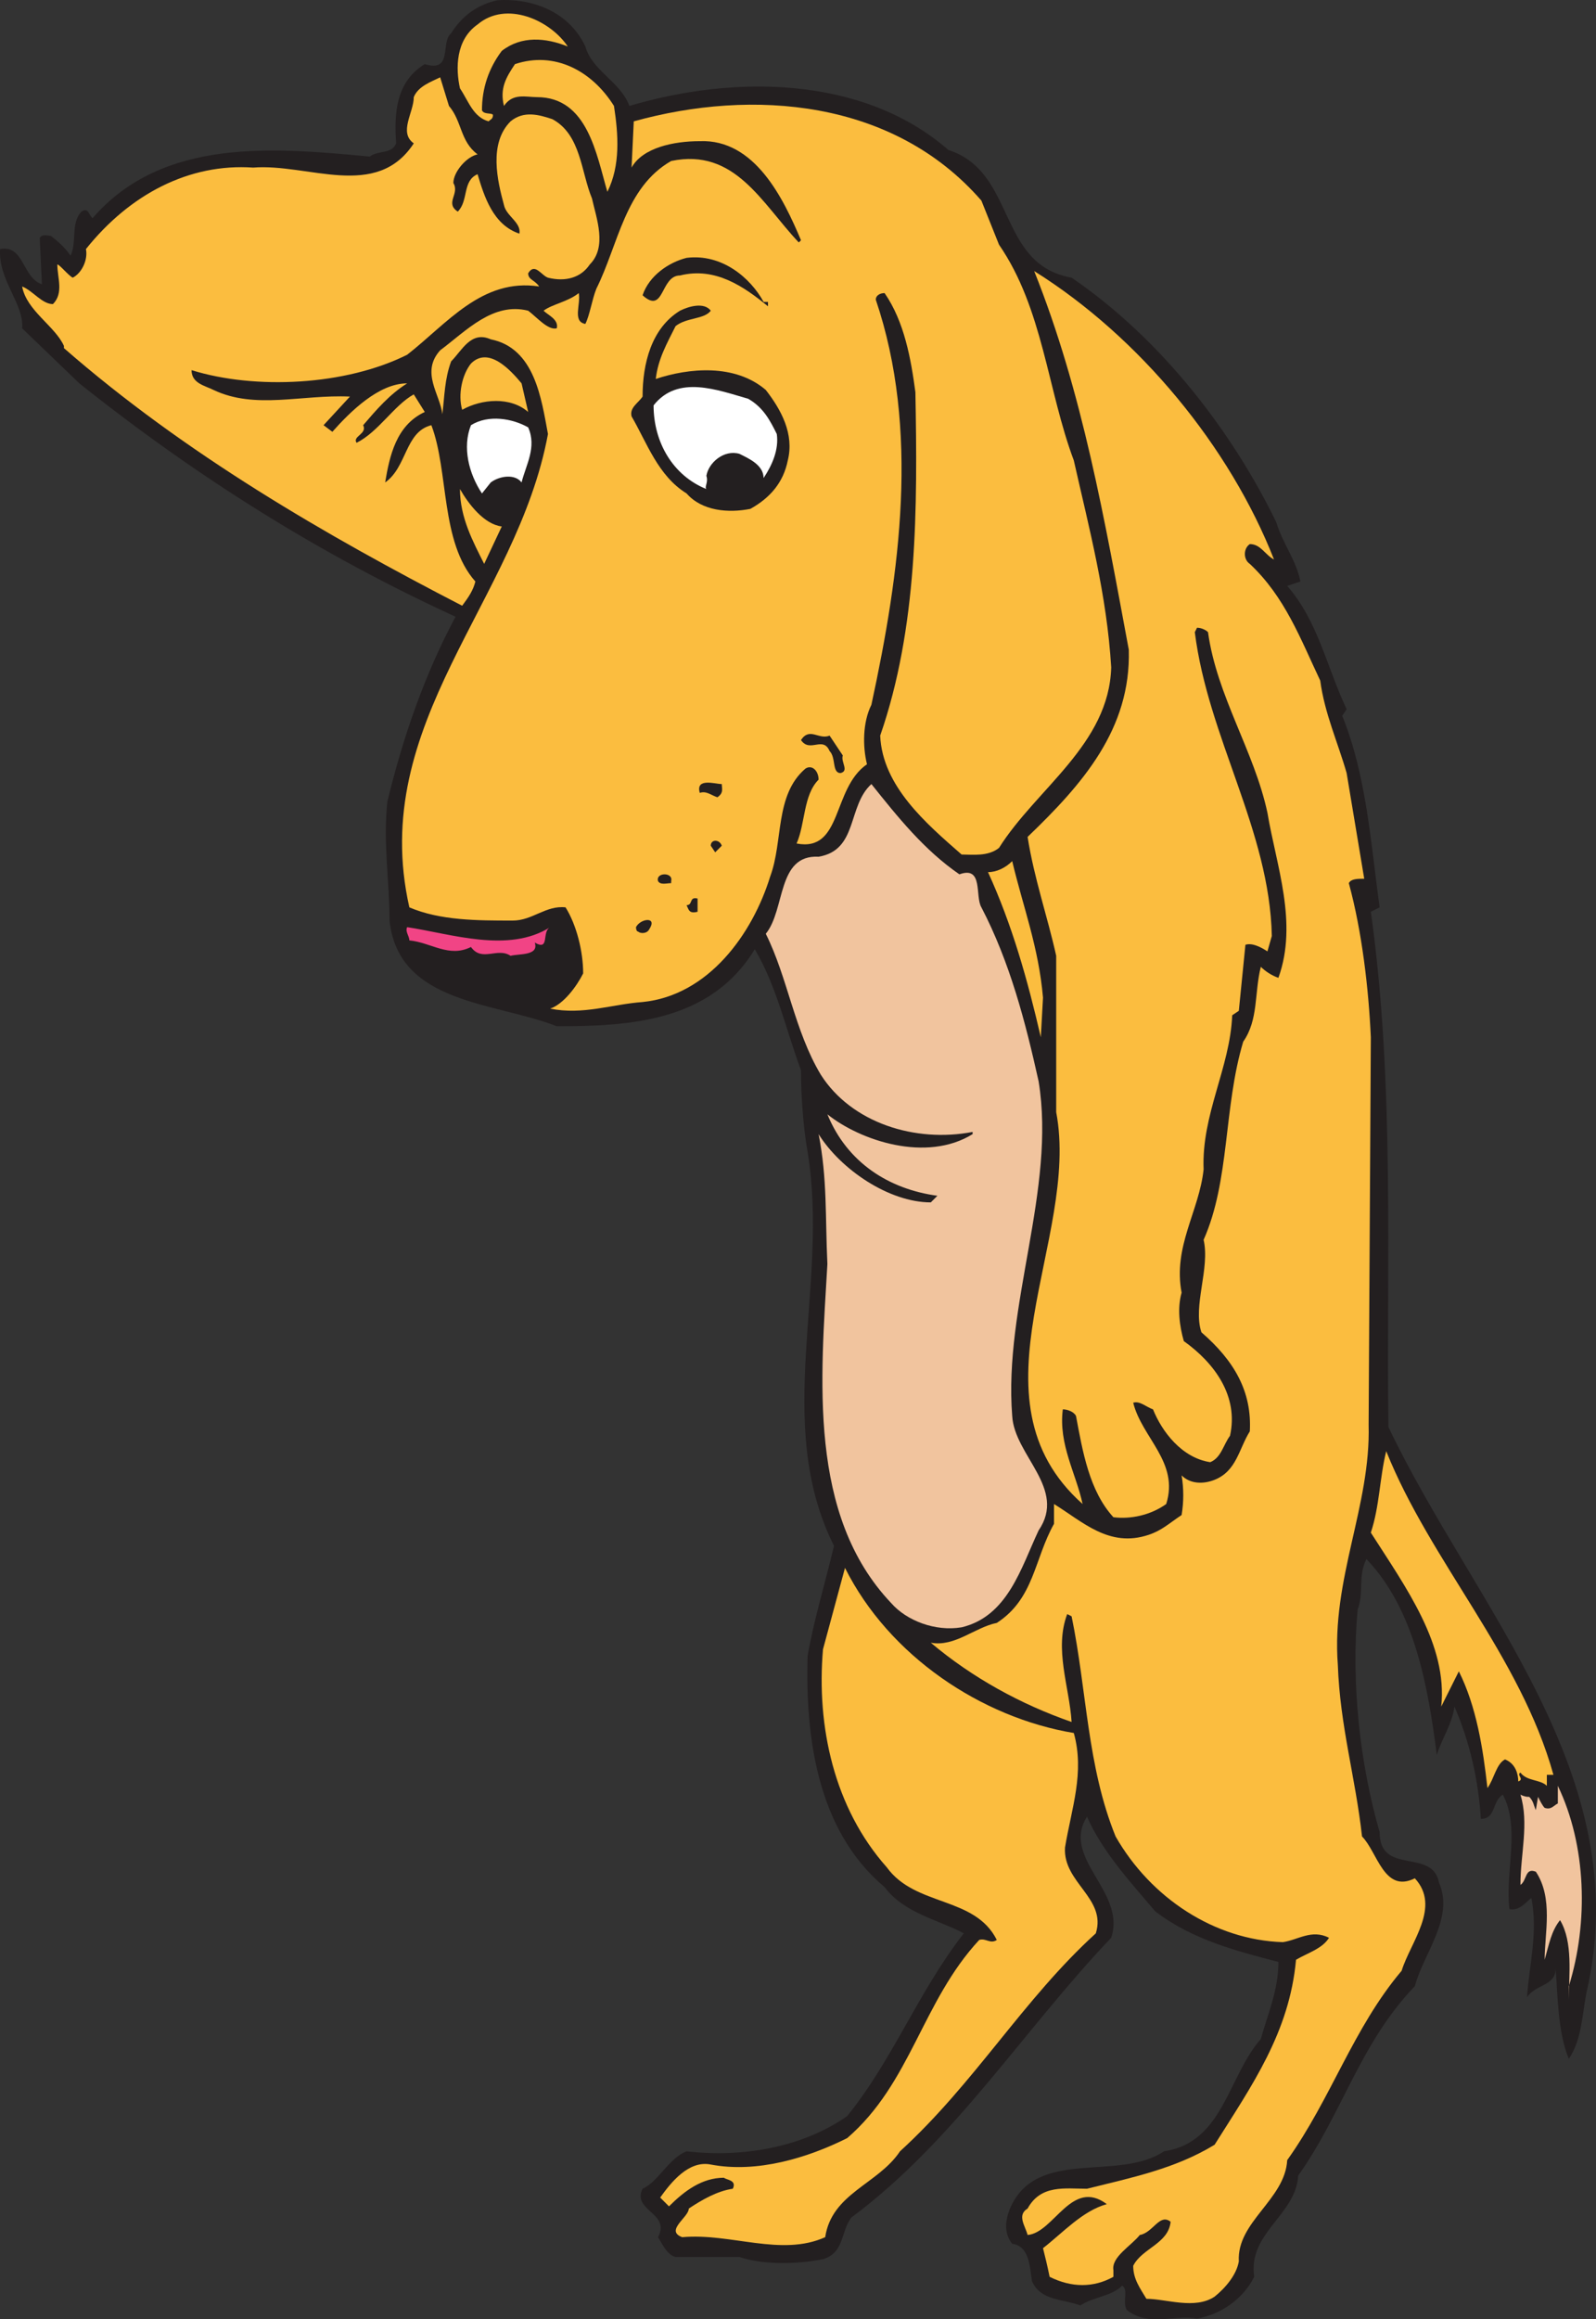 <svg xmlns="http://www.w3.org/2000/svg" width="544.051" height="790.069"><rect width="100%" height="100%" fill="#333333" stroke="none"/><path fill="#231f20" fill-rule="evenodd" d="M199.544 15.841c2.25 8.25 12 12 15 20.25 35.25-10.5 79.5-10.5 108.75 15 23.25 7.5 16.5 39 42 43.5 30.75 21 54.75 52.5 69.75 83.25 2.25 7.5 6.75 12.75 8.25 20.25l-4.5 1.5c10.5 12 13.5 27.75 20.25 42l-1.5 2.25c8.25 20.25 9.75 43.5 12.75 65.25l-3 1.5c8.25 58.5 5.25 120 6 175.5 29.25 61.5 84.75 118.5 67.5 192.75-1.5 7.5-1.5 15.75-6 22.5-3.75-9-3.75-21-4.5-30.75 0 6-6.75 5.25-9.75 9.75.75-11.25 3.75-21.75 1.5-33.75-1.5.75-3.75 4.5-7.5 3.75-1.5-12.75 3.75-27.75-2.25-39-3.75 2.25-2.25 8.25-7.5 8.25-.75-12.75-3.75-26.25-9-38.25-.75 6-4.5 11.25-6 16.5-3-23.25-7.5-49.5-24-66.75-3 6-.75 11.25-3 17.25-2.25 24.75.75 52.5 7.5 75.75 0 15 18 5.25 20.25 17.25 5.25 12-5.25 24-8.25 35.25-18.75 19.5-24.75 43.5-39.75 64.5-.75 13.5-17.25 19.5-15 34.5-3.75 7.5-11.25 12.75-19.5 14.25-7.5-1.5-16.5 3-24-3-1.5-3 .75-6.75-1.5-8.25-3.75 3.75-9.75 3.75-14.25 6.75-6-2.25-13.5-1.5-16.5-8.25-.75-4.5-.75-12-6.75-12.75-3-3.75-2.25-8.25-.75-12 9-21 36.75-9 52.5-19.5 20.25-3 21.75-25.5 33-38.25 2.25-8.25 6-16.5 6-26.25-14.25-3.75-29.25-7.5-42-17.25-8.25-9.75-18-20.25-23.25-32.25-9 14.25 13.5 25.5 8.25 41.25-30 31.5-53.25 69-88.5 95.25-3.75 4.5-2.25 12-9.75 14.25-7.5 1.5-19.5 2.25-28.5-.75h-21.75c-3-.75-4.5-4.5-6-6.75 4.5-8.25-9-9-5.25-16.5 5.25-2.25 9-10.5 15-12.75 19.5 2.25 39.75-1.5 54.75-12 15.75-19.5 24-42 39.75-62.25-8.25-4.5-20.25-6.75-27-15.75-23.25-19.5-27-51.75-26.25-78.75 2.25-12.75 6-24.75 9-37.5-21-42-1.5-88.5-9-134.25-1.5-8.25-2.25-19.5-2.25-27.75-5.25-14.25-8.25-28.5-15.75-41.25-15 24.75-42.75 26.25-67.5 26.25-21-8.25-54-7.5-57-36 0-13.5-2.25-26.25-.75-40.5 5.25-21.75 12.75-43.5 23.25-63-45.75-21-87.75-47.25-128.25-79.5l-19.5-18.75c.75-8.25-8.25-16.5-7.5-27 8.25-1.5 7.5 9.75 14.25 12l-.75-15.75c.75-1.5 3-.75 3.75-.75 3 2.25 5.25 4.5 6.75 6.75 2.25-4.5 0-11.25 3.75-15 2.25-1.5 2.25.75 3.75 2.25 24-27.75 62.25-24 94.5-21 3-2.25 7.5-.75 9-4.5-.75-10.5 0-21 9.75-27 9.75 3 5.25-7.5 9-10.5 3.75-6 9-9.75 15.75-11.25 10.5-.75 24 3 30 15.75"/><path fill="#fbbd3f" fill-rule="evenodd" d="M193.544 15.841c-7.5-3-15.75-3.75-22.5 1.5-4.5 6-6.75 12.75-6.75 20.25.75 1.5 3 .75 3.75 1.5 0 1.5-.75 1.5-1.5 2.25-5.25-1.5-6.75-6.75-9.75-11.25-1.5-6.75-1.5-16.5 6-21.75 9.75-8.25 24.75-1.5 30.75 7.5"/><path fill="#fbbd3f" fill-rule="evenodd" d="M209.294 36.091c1.5 9.75 2.25 20.25-2.25 29.25-3.75-12.75-6.75-32.25-24-32.25-3.75 0-8.25-1.5-11.25 3-1.5-6 .75-9.75 3.75-14.25 13.5-4.5 26.25 2.25 33.75 14.25"/><path fill="#fbbd3f" fill-rule="evenodd" d="M153.044 36.091c4.5 5.25 3.75 12 9.75 16.5-3.75.75-8.25 6-8.25 9.75 2.25 3.75-3 6.75 1.5 9.75 3.75-3.75 1.5-10.5 6.75-12.75 2.25 7.5 5.25 17.25 14.25 20.25.75-3.75-4.5-6-5.25-9.75-2.25-8.25-5.25-21 2.25-28.5 4.5-3.75 9.75-2.25 14.25-.75 9.75 5.25 9.75 18 13.5 27 1.5 6.75 5.25 16.5-.75 22.5-3 4.5-8.25 6-14.25 4.5-2.25-.75-4.5-5.25-6.75-1.5 0 2.25 2.25 2.25 3.75 4.5-19.5-3-31.5 12.75-45 23.25-21 10.5-51.75 12-73.5 5.25 0 4.5 4.5 5.25 7.5 6.75 14.25 6.75 30 1.5 46.5 2.25l-9 9.75 3 2.25c6-6.75 15.75-16.5 25.5-16.5-6 3.75-10.5 9-15 14.25 1.5 3-3.75 3.75-2.25 6 7.5-3.75 12.75-12.75 19.5-16.5l3.75 6c-9.75 4.5-12 15-13.5 24 7.5-5.25 6.75-17.25 15.75-19.5 6 15.75 3 39.75 15 53.25-.75 3-2.25 5.25-4.5 8.25-46.5-24-94.5-51.75-135.75-87.75v-.75c-3-6.75-12.75-12-14.25-20.25 3.75 1.5 6.75 6 10.5 6 3.75-3.75 1.5-9 1.5-13.5.75 0 3.75 3.75 5.25 4.5 3-1.5 5.25-6 4.5-9.75 15-18.75 35.25-29.25 57-27.75 18.75-1.5 42 11.25 54.75-8.25-5.25-3.75 0-10.5 0-15.75 1.5-3.75 6-5.25 9-6.75l3 9.75"/><path fill="#fbbd3f" fill-rule="evenodd" d="M340.544 83.341c15 21.75 16.5 49.5 25.5 73.5 5.25 23.25 11.25 45.75 12.75 70.5-.75 26.25-25.5 41.25-38.25 61.5-3.75 3-9 2.25-12.75 2.25-12-10.5-27-23.25-27.75-40.5 12.75-36.75 12.75-77.25 12-117-1.5-11.25-3.75-24-10.5-33.75-1.5 0-3 .75-3 2.25 15 44.25 8.25 93-1.5 138-3 6-3 14.25-1.5 20.25-12 8.25-8.25 30-24 27 3-6.75 2.25-16.5 7.5-21.75 0-3-2.25-5.25-4.5-3.75-10.5 9-7.5 24.75-12 36.75-6 19.5-21 40.5-43.5 42.75-10.5.75-20.25 4.5-31.5 2.25 4.5-1.5 9-7.5 11.25-12 0-7.5-2.25-16.5-6-22.5-6.75-.75-11.25 4.5-18 4.5-12 0-24.75 0-35.25-4.5-14.25-63 36.75-104.25 47.25-161.25-2.25-12-4.5-29.25-19.5-32.25-6.75-3-9.75 3.75-13.5 7.5-2.25 6-2.25 12-3 18-.75-6.75-7.5-14.25-.75-21.75 9-6.75 18-16.5 30-13.5 3 2.25 6.75 6.75 9.75 6 .75-3-3-4.5-4.5-6 3-2.25 8.25-3 12-6 .75 3.75-2.25 9.75 2.25 10.5 1.5-3 2.25-8.25 3.75-12 7.5-15 9.75-34.5 25.5-43.5 21.75-4.5 30.75 14.25 43.5 27.75l.75-.75c-6-14.25-15.75-34.5-34.5-33.75-9 0-19.5 2.25-23.25 9l.75-15.75c40.5-11.25 88.5-7.5 118.5 27l6 15"/><path fill="#231f20" fill-rule="evenodd" d="M260.294 102.841h1.5v1.5c-8.25-6.75-18-13.5-30-10.5-6.75 0-5.25 13.5-12.75 6.75 2.25-6.75 9-11.25 15-12.75 12-1.5 21.75 6.75 26.25 15"/><path fill="#fbbd3f" fill-rule="evenodd" d="M434.294 190.591c-3-1.5-4.5-5.25-8.25-5.25-2.25 1.5-2.25 5.25 0 6.75 12 11.25 17.25 25.5 24 39.75 1.5 11.25 6 21 9 31.5l6 36c-2.25 0-4.5 0-5.25 1.5 4.5 16.5 6.75 36 7.5 52.5l-.75 132c.75 27.75-12.75 52.5-10.5 81.75.75 21 6 38.25 8.25 58.5 5.25 5.25 7.5 19.5 18 14.25 9 9.75-1.5 21.75-4.5 31.5-16.5 19.5-24 43.5-39 64.5-.75 13.5-17.25 21-16.5 34.5-.75 4.5-4.5 9-8.25 12-6.75 4.5-16.5.75-23.25.75-2.25-3.75-4.5-6.75-4.5-11.25 3-6 12-7.5 12.75-15-3.75-3-6 3.75-10.5 4.5-3 3.75-9.75 7.5-9 12v2.25c-6.75 3.75-14.25 3.75-21.75 0-.75-3.75-1.5-6.75-2.25-9.75 6.75-5.25 13.5-12.75 21.75-15-12-9-18 9.75-27 10.5-.75-3-3.75-6.75 0-9 4.5-8.25 12.75-6.75 20.25-6.75 15-3.75 30-6.75 43.5-15 12.75-20.25 25.5-38.25 27.75-63 3.75-2.25 9-3.75 11.25-7.5-6-3-10.5.75-15.75 1.5-23.25-.75-45-15-57-36-9.75-24-9.75-49.5-15-75l-1.5-.75c-4.5 12 .75 24.75 1.5 36.75-17.25-6-33.75-15-48-27 8.25 1.5 15-5.25 22.5-6.75 12.75-8.25 12.75-21.75 19.5-33.75v-6.75c9.75 6 18.75 15 32.25 10.5 4.5-1.5 6.75-3.75 11.25-6.75.75-4.5.75-9 0-13.5 3 3 7.5 3 11.25 1.5 7.5-3 8.25-10.5 12-16.5.75-13.5-5.25-24-16.5-33.75-3-9 3-21.75.75-31.5 9-20.25 6.75-45 13.5-67.5 5.25-7.5 3.75-16.5 6-25.5 1.5 1.5 3.75 3 6 3.75 6.75-18.75-.75-38.25-3.75-56.25-4.5-21-17.25-39.75-20.25-61.5-.75-.75-2.25-1.5-3.75-1.5l-.75 1.5c4.5 36 25.5 67.5 26.25 103.5l-1.5 5.25c-2.25-1.5-5.25-3-7.5-2.25l-2.25 22.5-2.25 1.5c-.75 18-10.5 33.75-9.75 52.5-1.5 14.25-10.5 26.25-7.5 42-1.5 5.25-.75 11.25.75 16.5 10.5 7.5 18.75 18.75 15.75 32.25-2.25 3-3 7.5-6.75 9-9.75-1.5-16.5-10.5-19.5-18-2.25-.75-4.5-3-6.75-2.25 3 12 15.75 20.25 11.25 34.5-5.25 3.75-12 5.25-18 4.5-8.25-9-10.5-22.5-12.75-34.5-.75-1.5-3-2.25-4.5-2.25-1.5 12 4.5 21.75 6.75 32.25-40.5-36-.75-90-9-133.5v-53.25c-3-13.5-7.5-26.25-9.75-40.5 18.75-18 35.25-36.75 34.5-63.75-8.25-44.25-15.75-87.75-32.25-129 36 22.5 66.75 60 81.75 98.25"/><path fill="#231f20" fill-rule="evenodd" d="M242.294 105.841c-2.25 3-8.25 2.25-12 5.25-3 6-6 11.25-6.75 18 11.25-3.75 27-5.25 37.5 3.75 5.25 6.75 9.75 15 7.5 24-1.5 7.5-6 12.75-12.75 16.5-7.5 1.5-16.5.75-21.75-5.25-9.75-6-13.5-17.25-18.75-26.25-.75-3 2.25-4.5 3.75-6.75 0-11.25 3-23.25 12.75-29.25 3-1.5 8.25-3 10.5 0"/><path fill="#fbbd3f" fill-rule="evenodd" d="m177.794 130.591 2.25 9.75c-6-5.25-15.75-4.5-22.5-.75-1.5-5.25 0-12 3-15.75 6-6 13.5 2.25 17.25 6.75"/><path fill="#fff" fill-rule="evenodd" d="M264.794 147.841c.75 5.25-1.5 10.5-4.5 15 0-4.5-5.25-6.75-8.25-8.25-5.25-1.5-10.5 3-11.25 7.5.75 2.25-.75 3.75 0 4.5-11.25-4.5-18-15.75-18-28.5 8.25-10.5 21.75-5.25 32.25-2.25 5.25 3 7.5 7.5 9.75 12m-84.75-2.25c3 6.75-.75 12.75-2.25 18.75-2.25-3-7.5-2.25-10.5 0l-3 3.75c-4.5-6.75-6.75-15.75-3.75-23.25 6-3.75 14.25-2.25 19.5.75"/><path fill="#fbbd3f" fill-rule="evenodd" d="m171.044 179.341-6 12.75c-3.75-7.5-8.25-15.75-8.25-25.5 3 5.25 8.25 12 14.25 12.75"/><path fill="#231f20" fill-rule="evenodd" d="M287.294 257.341c-.75 2.25 2.25 5.25-.75 6-3 0-1.5-5.25-3.75-7.5-2.25-5.25-6.75.75-9.75-3.75 3-4.5 6 0 9.75-1.5l4.5 6.75m-41.25 9.75c0 1.5.75 3-1.5 4.5-2.25-.75-3.75-2.25-6-1.5-1.5-5.25 5.25-3 7.5-3"/><path fill="#f1c49e" fill-rule="evenodd" d="M327.044 297.841c8.25-3 5.25 7.5 7.5 11.25 9.75 18.75 15 39 19.5 59.25 6 36.75-12 76.5-9 114 .75 13.5 18.75 24.75 9 39-6 12.75-10.5 29.25-26.25 33-9 1.5-18.75-2.25-24-8.25-28.5-30-24-76.5-21.75-115.5-.75-15.75 0-29.25-3-44.25 7.5 12 24 23.25 38.25 23.25l2.25-2.25c-16.5-2.25-30.75-11.25-37.5-27.75 11.25 9 33.75 16.5 49.5 6.75v-.75c-19.5 3.75-41.25-3-51.75-19.5-9-15-11.25-33-18.75-48 6.75-8.25 3.75-27 18-26.25 13.5-2.25 9.75-17.25 18-24.75 9 11.25 18 22.5 30 30.75"/><path fill="#231f20" fill-rule="evenodd" d="m246.044 288.091-2.25 2.25-1.5-2.25c0-2.25 3-2.25 3.75 0"/><path fill="#fbbd3f" fill-rule="evenodd" d="m355.544 339.841-.75 13.5c-4.5-19.5-9.75-38.25-18-56.25 3 0 6-1.5 8.25-3.75 3.75 15.75 9 29.25 10.5 46.5"/><path fill="#231f20" fill-rule="evenodd" d="M228.794 300.091v.75c-1.5 0-3.75.75-4.5-.75-.75-3 5.25-3 4.5 0m9 10.5c-3 .75-3-.75-3.75-2.25 2.25 0 .75-3 3.75-2.25v4.5m-16.5 6c-.75 1.5-3 1.5-3.75.75-.75 0-.75-1.5-.75-1.5 1.5-3 7.5-3.75 4.5.75"/><path fill="#f14485" fill-rule="evenodd" d="M187.544 315.841c-3 1.5 0 8.25-5.25 5.25 1.5 4.5-5.25 3.75-8.25 4.5-4.5-3-9.75 2.25-13.5-3-7.5 3.75-13.5-1.5-21-2.25 0-1.5-1.5-3-.75-4.5 15 2.25 34.5 9 48.75 0"/><path fill="#fbbd3f" fill-rule="evenodd" d="M529.544 604.591h-2.25v3.75c-2.25-2.25-6.75-1.5-9-4.5-1.5.75 1.5 2.25-.75 3 0-2.25-.75-6-4.5-7.5-3 1.5-3.75 6.75-6 9.75-1.5-13.5-3.75-27.75-9.75-39.75l-6 12c2.25-21-12-40.5-24-59.25 3-9 3-18.75 5.25-27.75 15 37.5 45.75 69.75 57 110.25m-163.5-14.25c3.75 13.5-.75 25.5-3 39-.75 12 14.25 17.25 10.5 29.25-24.75 22.5-41.25 51-66.75 74.25-7.5 11.25-23.25 14.25-25.5 29.25-15 6.75-32.25-1.5-48.75 0-6-2.25 2.25-6.75 2.25-9.75 4.5-3 9.75-6 15-6.75 1.5-3-2.25-3-3-3.75-7.5 0-13.5 4.5-18.75 9.75l-3-3c3.75-5.25 9.75-12.75 17.25-11.25 15.75 3 33-2.25 46.5-9 21.75-18.75 25.5-46.5 45-67.5 2.25-.75 3.75 1.5 6 0-7.5-15-27.75-11.25-37.5-24.75-18-20.25-24-48-21.75-74.25l7.5-27.75c15 30 46.5 51 78 56.25"/><path fill="#f1c49e" fill-rule="evenodd" d="M534.794 676.591v4.5c0-8.25 1.5-19.5-3-27-3 3.75-3.75 8.25-5.25 13.5 0-9 3-21-3-30-3.75-1.5-3 3-5.25 4.5 0-10.5 3-21 0-30.75 1.5.75 2.25.75 3 .75 1.5 1.5 1.5 3 2.25 4.5l.75-4.5c.75 1.5 1.5 3 2.25 3.75 2.25.75 3-.75 4.5-1.5v-6c9.75 20.25 10.5 46.5 3.75 68.25"/></svg>
